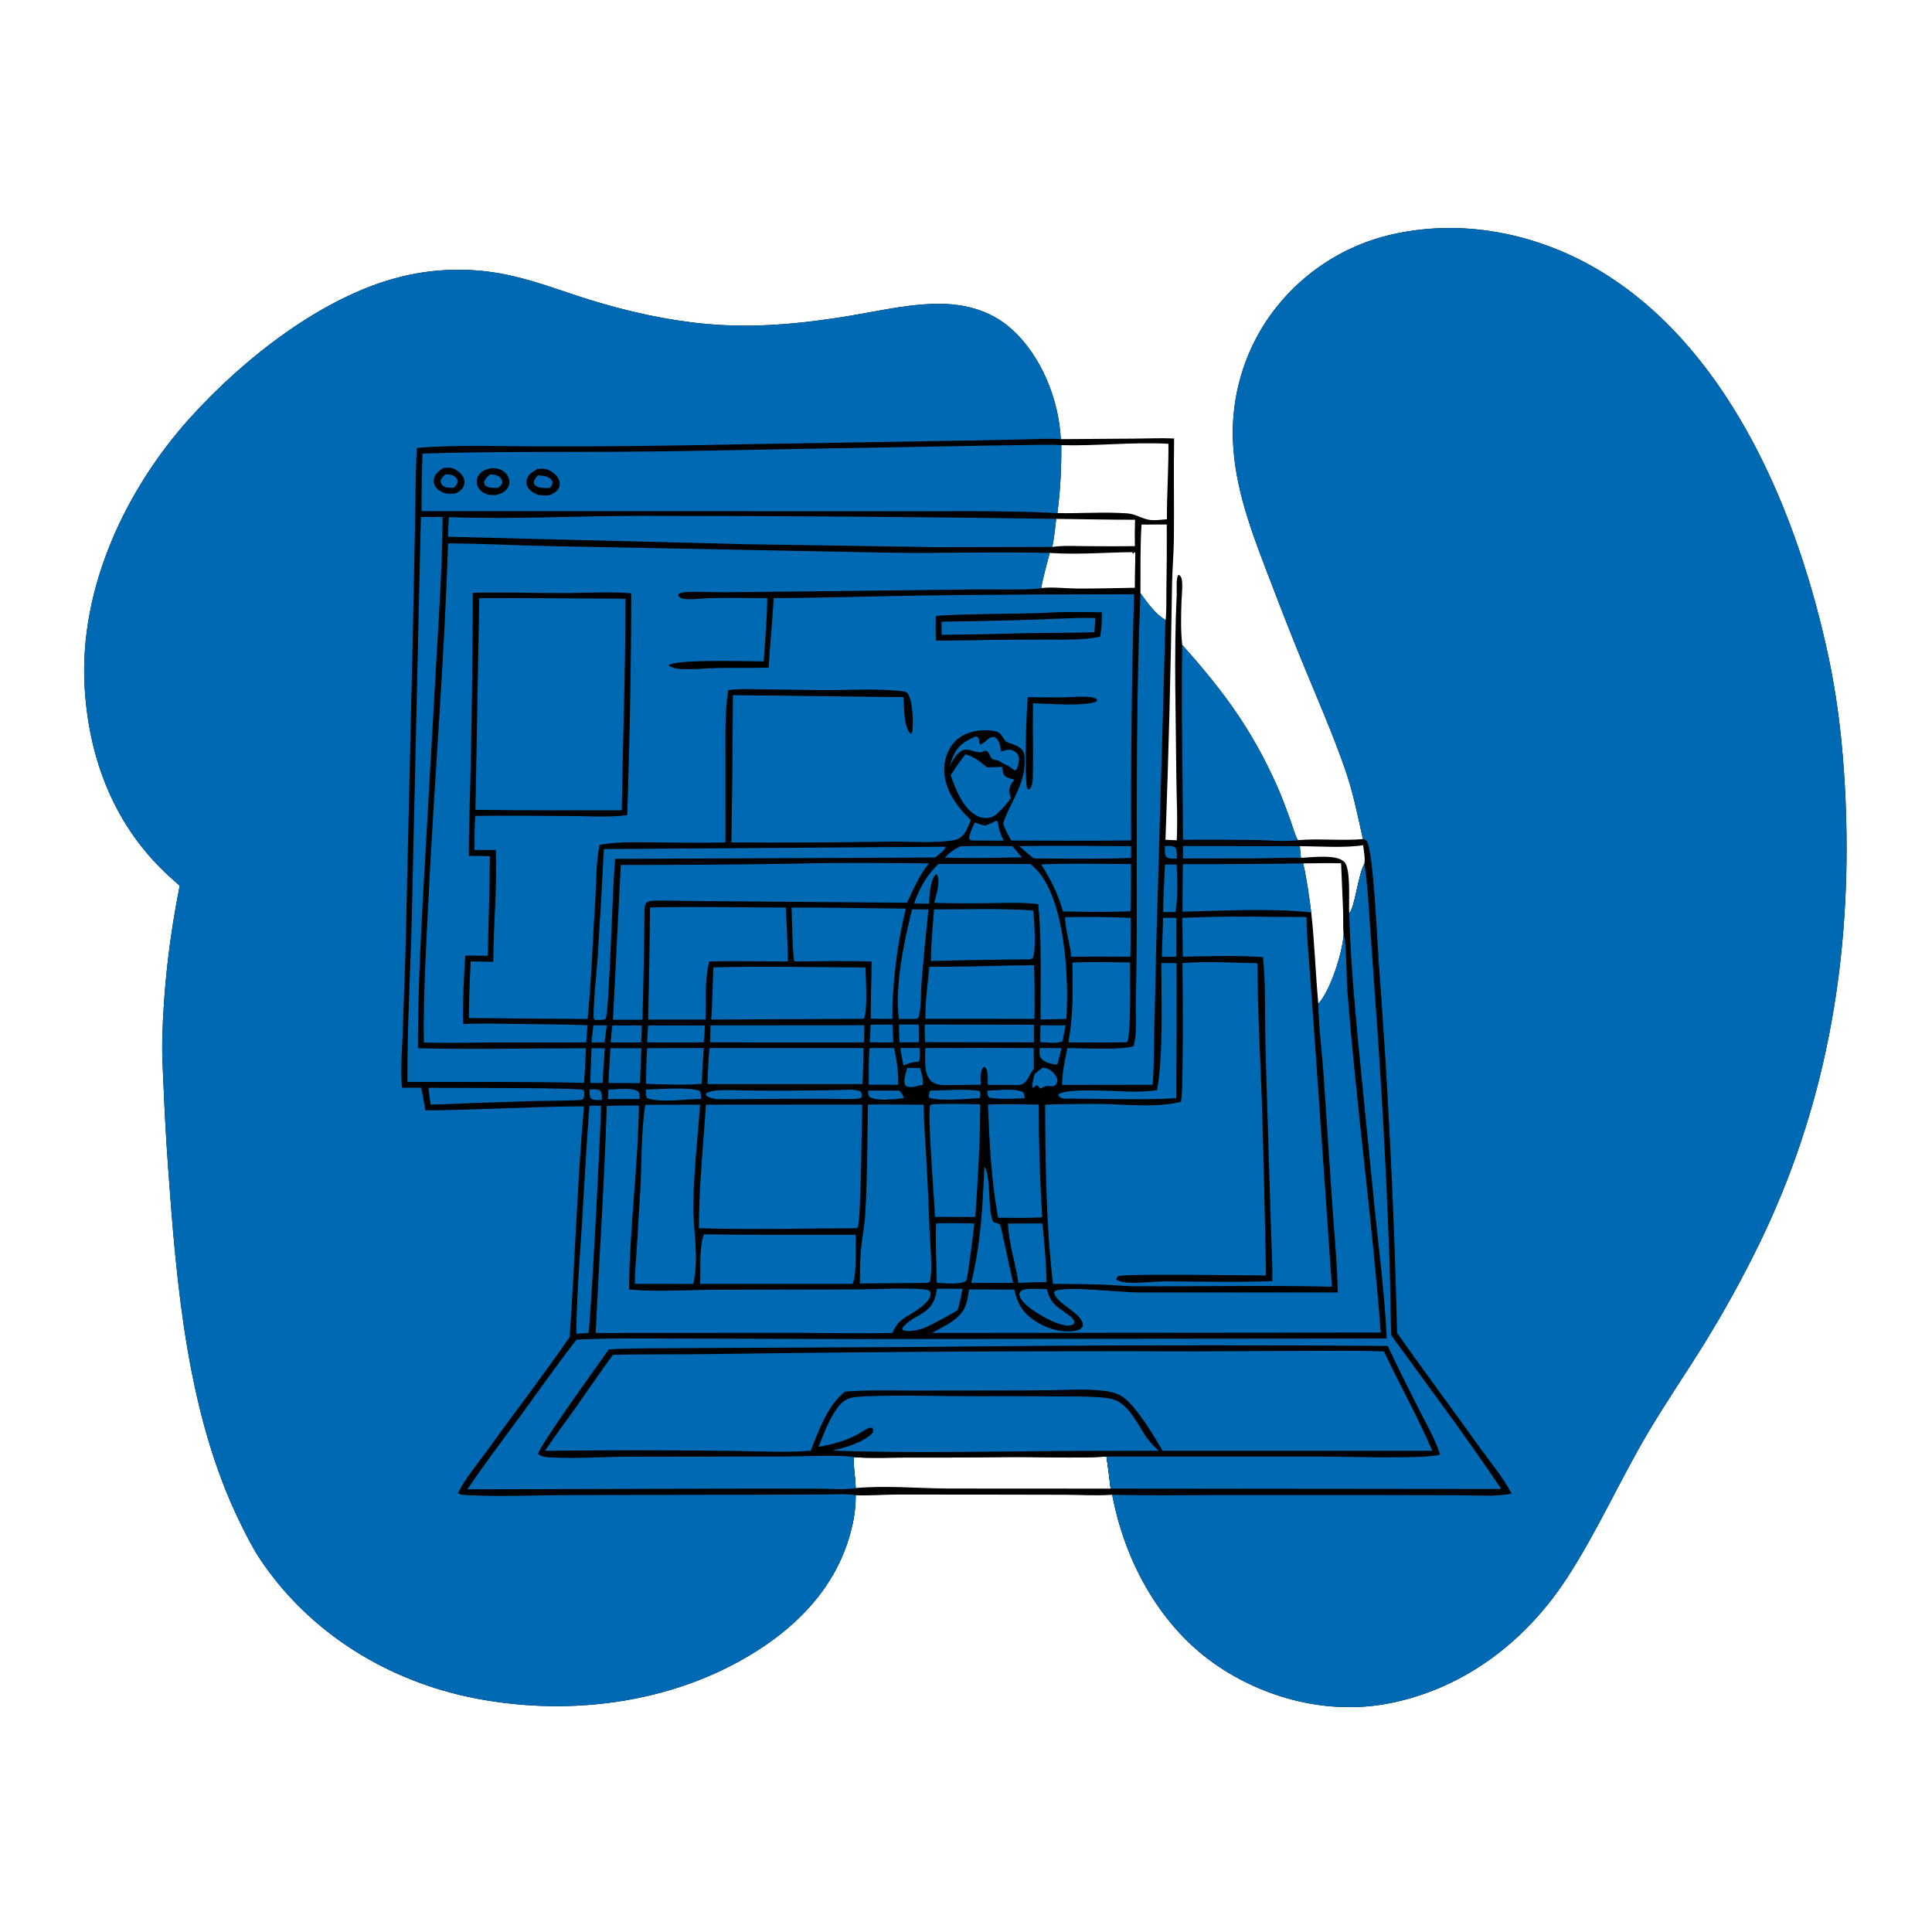 <?xml version="1.0" encoding="utf-8" ?>
<svg xmlns="http://www.w3.org/2000/svg" xmlns:xlink="http://www.w3.org/1999/xlink" width="1024" height="1024">
	<path d="M722.381 444.746C719.308 431.09 717.278 420.129 712.604 406.817C706.423 389.213 699.011 372.127 691.888 354.895Q682.631 332.442 674.037 309.727C665.175 286.662 655.515 262.734 653.725 237.836Q653.555 235.696 653.471 233.551Q653.387 231.406 653.389 229.26Q653.391 227.113 653.478 224.968Q653.566 222.824 653.739 220.684Q653.912 218.544 654.17 216.413Q654.428 214.283 654.771 212.164Q655.115 210.045 655.542 207.941Q655.97 205.837 656.481 203.753Q656.992 201.668 657.586 199.605Q658.18 197.542 658.856 195.505Q659.532 193.468 660.288 191.459Q661.045 189.45 661.881 187.473Q662.718 185.496 663.632 183.554Q664.547 181.612 665.538 179.708Q666.53 177.804 667.596 175.942Q668.663 174.079 669.803 172.26Q670.52 171.129 671.264 170.016Q672.008 168.903 672.779 167.808Q673.55 166.713 674.348 165.638Q675.146 164.563 675.97 163.507Q676.794 162.452 677.644 161.417Q678.493 160.382 679.368 159.368Q680.243 158.355 681.142 157.363Q682.042 156.371 682.965 155.401Q683.888 154.431 684.835 153.485Q685.782 152.538 686.752 151.615Q687.722 150.692 688.714 149.793Q689.706 148.893 690.72 148.019Q691.734 147.145 692.77 146.295Q693.805 145.446 694.86 144.622Q695.916 143.798 696.992 143.001Q698.067 142.203 699.162 141.432Q700.257 140.661 701.37 139.917Q702.483 139.174 703.615 138.457Q704.746 137.741 705.894 137.053Q707.043 136.364 708.208 135.704Q709.373 135.044 710.554 134.413Q711.735 133.782 712.931 133.18Q714.127 132.578 715.337 132.005Q716.548 131.433 717.772 130.89Q718.996 130.347 720.233 129.835Q721.47 129.322 722.719 128.84Q723.968 128.358 725.229 127.907Q726.49 127.456 727.761 127.036Q729.032 126.616 730.314 126.227Q731.595 125.838 732.885 125.481Q734.176 125.124 735.475 124.798Q736.774 124.473 738.08 124.179C777.344 115.337 818.523 124.573 852.102 146.08C918.457 188.58 953.297 273.928 969.066 347.794C975.117 376.136 977.813 405.594 978.54 434.538C980.513 513.164 967.032 588.359 932.36 659.448Q919.223 686.344 903.511 711.821C893.792 727.54 883.313 742.799 873.87 758.688C858.792 784.061 846.813 811.321 830.754 836.066C809.133 869.382 777.075 894.346 737.701 902.535C706.288 909.068 673.125 901.251 646.538 883.761C615.908 863.611 596.815 829.179 589.76 793.705Q589.615 792.983 589.48 792.259C581.219 792.852 572.773 792.313 564.496 792.25L523.517 792.169L475.337 792.136C468.09 792.173 460.791 792.824 453.561 792.511C453.539 796.844 453.236 800.965 452.437 805.23C447.036 834.078 429.176 856.105 405.291 872.294C361.02 902.299 303.789 910.252 251.895 900.156C205.895 891.206 164.206 865.781 137.922 826.502C133.928 820.534 130.709 814.059 127.535 807.628C99.255 750.318 93.579 681.356 89.067 618.387C88.017 603.748 87.234 589.164 86.629 574.501C86.305 566.639 85.805 558.877 86 550.995C86.683 523.348 89.83 496.595 95.241 469.462L90.459 465.193C60.78 438.513 46.785 402.193 44.799 362.999C42.185 311.41 66.594 259.414 100.534 221.708C128.86 190.239 171.238 156.637 213.13 146.523Q216.759 145.642 220.433 144.977Q224.107 144.311 227.815 143.865Q231.522 143.418 235.249 143.192Q238.976 142.965 242.71 142.96Q246.444 142.954 250.172 143.17Q253.9 143.385 257.609 143.821Q261.317 144.256 264.993 144.91Q268.67 145.564 272.301 146.435C285.916 149.592 298.964 154.672 312.292 158.806C332.375 165.035 353.535 169.795 374.495 171.7C400.078 174.024 425.375 171.566 450.616 167.346C464.503 165.024 478.558 161.812 492.641 161.123C508.878 160.328 524.288 163.537 536.552 174.748C552.076 188.942 561.23 211.95 562.26 232.761L602.135 232.469C608.808 232.437 615.654 232.07 622.311 232.412C621.991 250.212 622.39 268.019 622.179 285.81C622.086 293.622 621.36 301.438 621.219 309.264Q620.226 377.206 617.729 445.11L623.683 445.364C624.274 434.134 623.57 422.644 623.487 411.39C623.251 379.318 622.133 347.017 623.685 315.002C623.814 312.344 623.242 307.061 624.422 304.811L625.255 304.9C625.891 305.709 626.226 306.198 626.395 307.24C626.958 310.731 626.33 315.146 626.215 318.747C625.975 326.335 625.758 334.241 626.599 341.796C648.274 366.065 663.462 386.515 676.792 416.424C679.586 422.694 681.9 429.087 684.219 435.541C685.347 438.679 686.296 442.402 687.873 445.304C699.303 444.33 710.923 445.725 722.381 444.746ZM453.522 788.699C469.482 787.279 485.848 788.807 501.848 788.949L588.645 788.998Q587.711 780.488 586.456 772.019C568.815 773.12 551.014 772.06 533.351 772.274Q506.827 772.638 480.301 772.53C471.178 772.528 461.701 773.014 452.61 772.326C452.222 777.957 453.444 783.149 453.522 788.699ZM560.443 271.96C572.703 272.195 585.128 271.229 597.362 272.094C601.81 272.409 604.579 274.593 608.633 275.422C611.64 276.037 615.419 275.461 618.475 275.206C618.438 261.878 619.417 248.562 619.285 235.213C600.292 234.176 581.432 236.46 562.508 235.946C562.593 248.161 562.028 259.843 560.443 271.96ZM698.744 531.997C705.198 524.884 711.43 505.259 712.119 495.5C711.781 491.453 712.015 487.234 711.881 483.162L710.809 457.567C704.134 457.355 697.399 457.576 690.718 457.625C692.648 466.185 693.867 474.91 694.978 483.608C696.757 499.657 697.257 515.896 698.744 531.997ZM551.864 311.669C557.978 311.033 564.529 311.87 570.702 311.924C580.958 312.013 591.247 311.692 601.502 311.53C601.43 305.402 601.718 299.256 601.736 293.124L601.162 292.656L600.618 293.561L600.021 292.647C585.871 292.815 571.12 294.05 557.033 293.094L556.384 293.044C554.863 299.172 552.946 305.461 551.864 311.669ZM688.945 448.511L689.507 454.665C695.134 454.477 708.348 452.568 712.532 456.85C716.173 460.576 714.713 478.209 715.11 484.154C718.269 480.63 719.683 464.209 723.138 457.797C723.674 454.807 722.827 451.011 722.48 447.979C712.462 449.542 699.267 448.521 688.945 448.511ZM559.809 275.013C559.234 279.984 558.737 284.971 557.748 289.88C563.57 289.046 569.901 289.442 575.787 289.476Q588.65 289.597 601.514 289.473Q601.34 282.467 601.607 275.465C587.685 275.514 573.733 275.139 559.809 275.013ZM617.807 328.621C618.366 323.247 618.124 317.534 618.213 312.124Q618.53 295.058 618.416 277.989L605.018 278.039C604.307 290.127 604.498 302.287 604.46 314.392C608.308 319.609 612.109 325.293 617.807 328.621Z"/>
	<path fill="#0069B4" d="M722.381 444.746C719.308 431.09 717.278 420.129 712.604 406.817C706.423 389.213 699.011 372.127 691.888 354.895Q682.631 332.442 674.037 309.727C665.175 286.662 655.515 262.734 653.725 237.836Q653.555 235.696 653.471 233.551Q653.387 231.406 653.389 229.26Q653.391 227.113 653.478 224.968Q653.566 222.824 653.739 220.684Q653.912 218.544 654.17 216.413Q654.428 214.283 654.771 212.164Q655.115 210.045 655.542 207.941Q655.97 205.837 656.481 203.753Q656.992 201.668 657.586 199.605Q658.18 197.542 658.856 195.505Q659.532 193.468 660.288 191.459Q661.045 189.45 661.881 187.473Q662.718 185.496 663.632 183.554Q664.547 181.612 665.538 179.708Q666.53 177.804 667.596 175.942Q668.663 174.079 669.803 172.26Q670.52 171.129 671.264 170.016Q672.008 168.903 672.779 167.808Q673.55 166.713 674.348 165.638Q675.146 164.563 675.97 163.507Q676.794 162.452 677.644 161.417Q678.493 160.382 679.368 159.368Q680.243 158.355 681.142 157.363Q682.042 156.371 682.965 155.401Q683.888 154.431 684.835 153.485Q685.782 152.538 686.752 151.615Q687.722 150.692 688.714 149.793Q689.706 148.893 690.72 148.019Q691.734 147.145 692.77 146.295Q693.805 145.446 694.86 144.622Q695.916 143.798 696.992 143.001Q698.067 142.203 699.162 141.432Q700.257 140.661 701.37 139.917Q702.483 139.174 703.615 138.457Q704.746 137.741 705.894 137.053Q707.043 136.364 708.208 135.704Q709.373 135.044 710.554 134.413Q711.735 133.782 712.931 133.18Q714.127 132.578 715.337 132.005Q716.548 131.433 717.772 130.89Q718.996 130.347 720.233 129.835Q721.47 129.322 722.719 128.84Q723.968 128.358 725.229 127.907Q726.49 127.456 727.761 127.036Q729.032 126.616 730.314 126.227Q731.595 125.838 732.885 125.481Q734.176 125.124 735.475 124.798Q736.774 124.473 738.08 124.179C777.344 115.337 818.523 124.573 852.102 146.08C918.457 188.58 953.297 273.928 969.066 347.794C975.117 376.136 977.813 405.594 978.54 434.538C980.513 513.164 967.032 588.359 932.36 659.448Q919.223 686.344 903.511 711.821C893.792 727.54 883.313 742.799 873.87 758.688C858.792 784.061 846.813 811.321 830.754 836.066C809.133 869.382 777.075 894.346 737.701 902.535C706.288 909.068 673.125 901.251 646.538 883.761C615.908 863.611 596.815 829.179 589.76 793.705Q589.615 792.983 589.48 792.259C608.81 792.768 628.183 792.481 647.518 792.412L725.226 792.408L773.04 792.514C782.07 792.517 792.328 793.408 801.192 791.66C796.472 782.682 789.604 774.663 783.719 766.412C769.432 746.382 754.666 726.657 740.508 706.548Q738.165 608.114 730.764 509.93C730.055 499.144 727.979 453.598 724.771 446.384C724.214 445.131 723.608 445.194 722.381 444.746Z"/>
	<path fill="#0069B4" d="M95.241 469.462L90.459 465.193C60.78 438.513 46.785 402.193 44.799 362.999C42.185 311.41 66.594 259.414 100.534 221.708C128.86 190.239 171.238 156.637 213.13 146.523Q216.759 145.642 220.433 144.977Q224.107 144.311 227.815 143.865Q231.522 143.418 235.249 143.192Q238.976 142.965 242.71 142.96Q246.444 142.954 250.172 143.17Q253.9 143.385 257.609 143.821Q261.317 144.256 264.993 144.91Q268.67 145.564 272.301 146.435C285.916 149.592 298.964 154.672 312.292 158.806C332.375 165.035 353.535 169.795 374.495 171.7C400.078 174.024 425.375 171.566 450.616 167.346C464.503 165.024 478.558 161.812 492.641 161.123C508.878 160.328 524.288 163.537 536.552 174.748C552.076 188.942 561.23 211.95 562.26 232.761C556.563 232.339 550.702 232.726 544.991 232.839L512.996 233.486L393.25 235.48Q341.327 236.648 289.391 236.593C266.728 236.634 243.53 235.518 220.965 237.422C220.184 250.027 220.274 262.727 220.032 275.353L218.75 338.625L215.342 485.656C215.059 506.401 214.032 527.219 213.415 547.965C213.134 557.394 212.078 567.123 213.074 576.511L223.223 576.5Q224.473 582.482 225.454 588.513C253.461 588.327 281.473 586.511 309.491 586.368C305.917 627.009 304.803 667.954 301.912 708.661C288.092 728.783 273.054 748.15 258.816 767.991C253.78 775.008 246.406 783.782 242.723 791.321C244.161 792.456 246.351 792.414 248.14 792.498C265.943 793.334 284.188 792.463 302.037 792.434L409.322 792.214L437.181 792.097C442.425 792.08 448.404 791.563 453.561 792.511C453.539 796.844 453.236 800.965 452.437 805.23C447.036 834.078 429.176 856.105 405.291 872.294C361.02 902.299 303.789 910.252 251.895 900.156C205.895 891.206 164.206 865.781 137.922 826.502C133.928 820.534 130.709 814.059 127.535 807.628C99.255 750.318 93.579 681.356 89.067 618.387C88.017 603.748 87.234 589.164 86.629 574.501C86.305 566.639 85.805 558.877 86 550.995C86.683 523.348 89.83 496.595 95.241 469.462Z"/>
	<path fill="#0069B4" d="M626.599 341.796C648.274 366.065 663.462 386.515 676.792 416.424C679.586 422.694 681.9 429.087 684.219 435.541C685.347 438.679 686.296 442.402 687.873 445.304C681.026 446.243 672.982 445.33 666.02 445.229Q646.516 444.971 627.01 445.09C626.936 410.673 626.042 376.207 626.599 341.796Z"/>
	<path fill="#0069B4" d="M237.468 288.018C256.365 288.085 275.286 289.173 294.186 289.512L467.282 292.861C496.977 293.475 526.704 292.321 556.384 293.044C554.863 299.172 552.946 305.461 551.864 311.669C548.849 312.872 523.332 312.345 517.832 312.39L424.217 313.497L383.06 313.891C377.304 313.927 371.546 313.492 365.792 313.696C363.685 313.77 361.605 313.857 359.684 314.797L359.458 315.66C359.598 315.827 359.726 316.004 359.876 316.16C360.895 317.22 362 317.406 363.408 317.512C367.948 317.852 372.777 317.07 377.347 316.983C387.095 316.796 396.88 316.991 406.632 317.022C406.523 328.191 405.555 339.419 404.776 350.56C394.983 350.559 361.548 349.343 354.615 352.308L354.553 352.888C356.257 353.92 358.715 354.48 360.694 354.615C366.834 355.031 373.435 354.22 379.614 354.075C388.878 353.858 398.137 354.147 407.406 353.852C408.095 341.562 409.437 329.316 410.062 317.001C435.841 316.927 461.635 316.028 487.412 315.65Q544.237 314.896 601.066 315.012Q599.255 380.197 599.51 445.406C578.348 445.796 557.117 445.489 535.949 445.49C534.264 442.589 532.862 439.782 531.65 436.653C534.938 426.066 542.324 417.27 543.035 405.8C543.462 398.904 542.955 396.591 536.372 394.281C535.547 393.991 534.18 393.689 533.483 393.169C531.94 392.018 531.303 390.096 529.974 388.756C528.436 387.205 524.902 387.125 522.844 387.062C516.822 386.878 510.593 388.555 506.258 392.914C502.173 397.022 500.278 402.9 500.462 408.624C500.795 418.92 507.37 427.84 514.536 434.659C513.4 437.348 512.272 440.757 510.21 442.872C508.898 444.218 507.38 445.013 505.523 445.313C494.517 447.09 482.766 445.91 471.617 446.07Q429.644 446.758 387.667 446.497Q388.306 407.467 388.496 368.432L478.85 369.51C479.071 373.301 479.161 377.18 479.618 380.946C479.903 383.301 480.852 387.57 482.789 389.099C483.435 388.409 483.507 387.845 483.61 386.93C484.134 382.26 483.792 371.093 480.956 367.365C480.249 366.851 479.748 366.572 478.861 366.463C464.427 364.688 449.193 365.917 434.667 365.769L405.835 365.387C399.19 365.308 392.567 364.934 385.955 365.764C384.176 377.497 384.495 389.904 384.5 401.742L384.507 446.497C372.308 446.844 360.208 446.595 348.011 446.486C337.906 446.395 327.812 446.084 317.809 447.742C315.913 456.421 316.189 465.887 315.622 474.75C314.232 496.487 313.524 518.439 311.448 540.105L248.513 539.574C248.541 529.546 248.993 519.577 249.488 509.564C253.481 509.603 257.475 509.725 261.467 509.809C261.475 490.018 263.624 470.273 262.793 450.469L251.489 450.492C251.498 444.464 251.498 438.46 251.88 432.44C269.235 432.198 286.647 432.433 304.005 432.53C313.528 432.583 322.956 433.306 332.424 432.024Q334.486 373.246 334.56 314.431C322.225 313.48 309.846 314.36 297.501 314.349C281.845 314.335 266.27 313.794 250.6 314.192Q250.438 359.976 249.482 405.75C249.173 421.721 248.478 437.623 248.462 453.606L259.635 453.774C259.591 471.386 258.866 488.959 258.526 506.565L246.588 506.487C245.847 518.645 245.145 530.59 245.464 542.785C255.724 542.261 266.089 542.628 276.358 542.76C288.035 542.909 299.744 542.904 311.413 543.382C311.125 546.411 310.956 549.461 310.735 552.496L259.375 552.564C247.793 552.626 236.244 552.92 224.662 552.571C224.28 527.281 225.867 502.038 227.092 476.788C230.146 413.827 235.55 351.045 237.468 288.018Z"/>
	<path d="M555.812 324.721C565.173 324.159 574.644 324.376 584.015 324.533C584.073 328.946 583.881 333.121 583.081 337.466C574.011 339.41 563.772 338.948 554.496 338.989Q539.185 339.001 523.875 339.178C514.605 339.438 505.319 339.46 496.045 339.578C495.854 335.175 495.876 330.824 496.006 326.42C515.892 325.091 535.896 325.611 555.812 324.721Z"/>
	<path fill="#0069B4" d="M566.251 327.72C570.974 327.444 575.751 327.543 580.483 327.506C580.404 330.026 580.216 332.546 580.066 335.063C568.707 335.504 557.362 335.366 546.001 335.554C535.395 335.73 524.809 336.199 514.199 336.255L499.066 336.493L499.025 329.493Q532.652 329.14 566.251 327.72Z"/>
	<path d="M544.737 369.508C551.052 369.581 557.386 369.719 563.7 369.597C568.165 369.51 572.814 369.032 577.263 369.428C578.793 369.563 580.519 369.743 581.579 370.959L581.113 371.782C575.511 374.537 554.967 372.933 547.495 372.744L547.433 385.569C547.493 393.537 547.645 401.534 547.448 409.499C547.377 412.369 547.715 416.321 545.513 418.405L544.622 418.247C542.63 415.408 544.035 375.106 544.737 369.508Z"/>
	<path d="M723.138 457.797C724.729 467.704 725.233 477.838 725.945 487.84L728.791 528.275Q733.916 597.729 736.412 667.327C736.924 680.789 736.879 694.263 737.365 707.715C756.946 734.708 777.111 761.492 795.676 789.198L588.645 788.998Q587.711 780.488 586.456 772.019C568.815 773.12 551.014 772.06 533.351 772.274Q506.827 772.638 480.301 772.53C471.178 772.528 461.701 773.014 452.61 772.326C452.222 777.957 453.444 783.149 453.522 788.699C447.404 789.789 440.095 789.034 433.817 789.024L394.237 788.995L247.707 789.385C256.341 776.501 265.801 764.154 274.951 751.638C285.118 737.732 294.987 723.67 305.532 710.039C324.082 709.124 342.734 709.479 361.303 709.475L455.052 709.72L735.02 709.451C733.953 686.871 731.133 664.571 728.77 642.109L721.136 565.458C718.511 538.395 715.889 511.348 715.11 484.154C718.269 480.63 719.683 464.209 723.138 457.797Z"/>
	<path fill="#0069B4" d="M723.138 457.797C724.729 467.704 725.233 477.838 725.945 487.84L728.791 528.275Q733.916 597.729 736.412 667.327C736.924 680.789 736.879 694.263 737.365 707.715C756.946 734.708 777.111 761.492 795.676 789.198L588.645 788.998Q587.711 780.488 586.456 772.019L701.683 772.016C711.603 772.019 756.231 773.347 762.89 771.058L763.171 770.544C760.253 761.87 755.363 753.494 751.233 745.343Q743.161 729.461 735.494 713.38Q612.998 712.494 490.507 713.897L371.017 714.482C354.965 714.689 338.695 714.338 322.675 715.186C317.559 722.551 285.525 766.71 285.224 770.598C286.763 772.316 290.24 772.352 292.44 772.472C305.582 773.188 319.07 772.137 332.247 772.091L417.643 771.973C424.857 771.959 446.938 770.908 452.61 772.326C452.222 777.957 453.444 783.149 453.522 788.699C447.404 789.789 440.095 789.034 433.817 789.024L394.237 788.995L247.707 789.385C256.341 776.501 265.801 764.154 274.951 751.638C285.118 737.732 294.987 723.67 305.532 710.039C324.082 709.124 342.734 709.479 361.303 709.475L455.052 709.72L735.02 709.451C733.953 686.871 731.133 664.571 728.77 642.109L721.136 565.458C718.511 538.395 715.889 511.348 715.11 484.154C718.269 480.63 719.683 464.209 723.138 457.797Z"/>
	<path fill="#0069B4" d="M632.983 716.25L693.286 716.002C706.68 715.987 720.122 715.77 733.506 716.265C741.804 733.846 751.5 751.102 759.121 768.935L616.126 768.937C611.915 761.309 603.056 747.019 596.497 741.473C592.605 738.182 588.437 737.517 583.532 736.989C575.338 736.108 566.887 736.685 558.66 736.821Q543.958 736.987 529.254 736.98L484.246 737.035C472.105 736.987 460.012 736.659 447.893 737.586C441.338 742.786 437.838 749.728 434.422 757.181C432.732 761.038 431.241 765.003 429.672 768.912C415.392 770.083 399.913 769.018 385.474 768.979Q337.174 768.373 288.873 768.971C293.957 761.196 299.627 753.827 304.997 746.25C311.643 736.874 318.054 727.354 324.858 718.088C341.794 717.626 358.739 717.971 375.674 717.697Q504.322 715.85 632.983 716.25Z"/>
	<path fill="#0069B4" d="M457.072 740.212C457.629 740.159 458.179 740.109 458.739 740.087C478.1 739.314 497.759 740.083 517.148 740.029Q539.008 739.954 560.868 740.142C568.073 740.216 575.422 740.049 582.608 740.548C585.725 740.764 589.745 741.214 592.482 742.737C599.874 746.852 603.612 756.454 608.507 762.992C610.151 765.188 612.15 767.047 614.148 768.915L561.09 769.043C521.162 769.348 481.011 770.328 441.105 768.836C447.397 767.556 458.44 764.341 462.631 759.22C462.896 757.891 462.947 757.96 462.232 756.818L461.674 756.69C460.464 756.411 456.138 759.347 454.86 760.053C447.97 763.86 441.516 765.434 433.859 766.872C436.666 759.878 439.977 750.488 444.984 744.789C448.603 740.669 451.964 740.461 457.072 740.212Z"/>
	<path fill="#0069B4" d="M632.478 486.269C652.406 485.477 672.504 486.009 692.452 486.028C692.572 496.337 693.61 506.728 694.386 517.008L697.26 557.39L705.932 681.967C671.35 681.166 636.769 681.915 602.193 681.761C596.222 681.734 590.263 681.106 584.298 680.873C575.581 680.534 566.819 680.589 558.094 680.489C554.46 649.223 554.083 616.952 553.936 585.5Q569.308 584.978 584.688 585.143C598.043 585.377 612.894 587.211 625.939 583.985C626.804 578.213 626.641 572.056 626.759 566.222Q627.055 548.15 626.896 530.077L626.74 510.456C639.841 509.423 653.329 510.278 666.46 510.519C666.543 534.733 667.897 558.971 668.768 583.164Q670.177 629.582 671.005 676.014C660.876 675.998 596.515 674.975 592.939 676.357C591.946 676.741 592.013 677.256 591.603 678.177C593.65 679.46 596.599 679.806 598.991 679.889C605.16 680.103 611.554 679.162 617.783 679.174C636.643 679.211 655.481 679.736 674.337 679.016C674.534 669.605 673.898 660.212 673.626 650.807L671.77 589.958C671.414 576.003 670.817 562.014 670.618 548.063C670.422 534.403 670.807 520.921 669.387 507.306C655.243 506.238 641.08 506.844 626.914 507.077L626.688 486.432L632.478 486.269Z"/>
	<path fill="#0069B4" d="M223.931 240.419C257.972 239.255 292.062 239.642 326.117 239.461C357.882 239.292 389.67 238.54 421.43 237.961L508.698 236.444Q525.487 236.077 542.279 235.906C549.001 235.826 555.802 235.505 562.508 235.946C562.593 248.161 562.028 259.843 560.443 271.96C528.604 270.326 496.48 271.196 464.599 270.958L223.459 270.929Q223.395 255.669 223.931 240.419Z"/>
	<path d="M260.337 248.11C262.169 248.218 264.065 248.254 265.738 249.094C267.617 250.038 269.277 251.892 269.796 253.954Q269.871 254.253 269.916 254.558Q269.96 254.863 269.973 255.171Q269.986 255.479 269.968 255.787Q269.95 256.095 269.901 256.399Q269.851 256.704 269.771 257.001Q269.691 257.299 269.581 257.587Q269.471 257.875 269.333 258.151Q269.194 258.426 269.028 258.686C267.51 261.096 265.069 261.845 262.437 262.424C260.205 262.354 258.155 262.368 256.207 261.153C254.558 260.125 253.198 258.492 252.787 256.56Q252.725 256.258 252.693 255.951Q252.661 255.645 252.66 255.336Q252.66 255.028 252.69 254.721Q252.72 254.414 252.781 254.112Q252.842 253.809 252.932 253.515Q253.023 253.22 253.143 252.936Q253.263 252.652 253.411 252.381Q253.559 252.11 253.733 251.856C255.332 249.497 257.683 248.714 260.337 248.11Z"/>
	<path fill="#0069B4" d="M259.823 251.444C261.651 251.486 263.357 251.69 264.837 252.873C265.903 253.727 266.063 254.41 266.281 255.702C265.887 257.165 265.053 257.689 263.917 258.57C262.022 258.566 259.591 258.79 257.914 257.811C256.721 257.114 256.743 256.702 256.544 255.46C257.152 253.621 258.406 252.698 259.823 251.444Z"/>
	<path d="M284.881 248.529C286.376 248.451 287.968 248.311 289.435 248.68C291.955 249.315 294.462 251.183 295.798 253.408C296.579 254.711 296.995 256.445 296.453 257.921C295.524 260.457 293.536 261.471 291.201 262.518C289.575 262.561 287.836 262.653 286.228 262.429C284.013 262.12 281.438 260.572 280.098 258.787C279.112 257.474 278.797 256.047 279.119 254.426C279.71 251.448 282.488 249.909 284.881 248.529Z"/>
	<path fill="#0069B4" d="M285.128 251.97C286.779 252.03 288.36 252.12 289.926 252.698C291.505 253.28 292.175 253.969 292.905 255.452C292.76 257.008 292.374 257.467 291.416 258.619C289.438 258.637 287.114 258.806 285.217 258.132C283.844 257.644 283.477 257.245 282.847 255.967C283.027 254.137 283.965 253.277 285.128 251.97Z"/>
	<path d="M234.946 248.036C236.422 247.928 238.187 247.782 239.627 248.131C241.925 248.689 244.397 250.789 245.508 252.846C246.304 254.317 246.372 255.841 245.837 257.412C245.16 259.401 243.3 260.614 241.542 261.528C240.066 261.666 238.442 261.801 236.966 261.64C234.776 261.403 232.407 259.993 231.054 258.274C230.055 257.005 229.676 255.466 229.988 253.866C230.526 251.103 232.745 249.489 234.946 248.036Z"/>
	<path fill="#0069B4" d="M236.076 251.435C237.787 251.495 239.793 251.487 241.169 252.69C242.299 253.678 242.379 254.031 242.616 255.432C242.126 256.973 241.604 257.481 240.455 258.54C240.362 258.537 240.269 258.534 240.176 258.533C238.498 258.516 236.311 258.645 234.9 257.541C233.689 256.594 233.701 256.299 233.507 254.862C234.022 253.249 234.869 252.531 236.076 251.435Z"/>
	<path fill="#0069B4" d="M254.036 317.048C279.85 316.876 305.692 317.253 331.509 317.345C331.516 354.708 330.13 392.131 329.521 429.489C303.686 429.471 277.834 429.579 252.002 429.214L254.036 317.048Z"/>
	<path fill="#0069B4" d="M712.119 495.5C713.759 499.306 713.638 519.049 714.071 524.635C718.773 585.287 727.19 645.641 731.814 706.28L493.936 706.493C501.042 702.475 510.134 699 512.336 690.295C512.904 688.051 513.226 685.708 513.599 683.424C521.597 683.449 529.602 683.403 537.599 683.515C539.09 690.846 542.232 695.918 548.556 700.123C554.639 704.168 563.286 706.826 570.556 705.206C572.187 704.843 572.937 704.333 573.915 702.999C574.136 701.031 573.214 699.648 572.001 698.176C568.49 693.915 560.154 690.271 558.623 685.228L559.092 684.198C566.416 681.588 592.709 684.937 602.528 685.009L709.047 685.049C708.737 669.39 707.191 653.665 706.116 638.036L701.441 568.435C700.582 556.425 698.922 544.013 698.744 531.997C705.198 524.884 711.43 505.259 712.119 495.5Z"/>
	<path fill="#0069B4" d="M374.159 585.5L456.981 585.441C456.737 594.043 456.367 646.278 454.621 650.595L453.561 650.987C425.866 651.037 398.122 651.857 370.439 650.976C370.412 629.238 372.763 607.21 374.159 585.5Z"/>
	<path fill="#0069B4" d="M321.617 586.145C327.267 585.924 332.963 585.996 338.619 585.935C338.209 618.455 333.616 650.947 333.41 683.473C348.432 684.811 363.69 683.683 378.75 683.581L455.512 683.41C464.898 683.372 484.107 682.189 492.259 683.815C492.997 684.684 493.373 685.003 493.217 686.243C492.719 690.203 486.361 694.104 483.267 696.121C478.433 698.994 475.057 700.91 473.131 706.474C455.971 706.928 438.744 706.439 421.574 706.44L315.715 706.499C317.636 666.406 320.338 626.257 321.617 586.145Z"/>
	<path fill="#0069B4" d="M237.93 274.069C271.914 275.394 306.048 273.386 340.061 273.426Q449.94 273.432 559.809 275.013C559.234 279.984 558.737 284.971 557.748 289.88L495.882 289.996L394.75 288.44L237.504 284.488C237.501 280.998 237.687 277.551 237.93 274.069Z"/>
	<path fill="#0069B4" d="M420.404 457.773C444.351 457.111 468.402 457.446 492.356 457.607C487.275 463.774 484.083 471.309 480.734 478.491L391.605 477.754L361.922 477.473C356.725 477.429 351.364 477.115 346.185 477.443C344.441 477.553 343.726 477.578 342.358 478.635C341.481 480.327 341.594 482.004 341.555 483.875Q341.325 512.188 340.491 540.489L324.898 540.483L329.038 458.415Q374.724 458.511 420.404 457.773Z"/>
	<path fill="#0069B4" d="M223.08 274.009L234.562 274.025C234.468 299.811 232.638 325.667 231.189 351.407L225.332 454.838C223.43 488.425 221.489 521.94 221.503 555.596C251.101 556.347 280.906 555.568 310.524 555.597L309.92 568.318L309.535 573.923C278.368 573.23 247.139 573.5 215.963 573.426C215.745 544.204 217.607 514.821 218.278 485.594L223.08 274.009Z"/>
	<path fill="#0069B4" d="M604.46 314.392C608.308 319.609 612.109 325.293 617.807 328.621C617.358 333.334 617.467 338.221 617.318 342.961L616.373 378.43L612.787 502Q612.375 524.504 611.726 547.002C611.529 556.306 611.689 565.653 610.97 574.934L562.918 575.009C563.001 568.279 564.358 562.035 565.774 555.492C572.47 555.505 596.092 556.682 600.89 554.394C602.831 547.112 601.906 538.103 602.039 530.587Q602.601 503.034 602.499 475.476C602.548 421.8 602.223 368.033 604.46 314.392Z"/>
	<path fill="#0069B4" d="M459.993 585.426C469.832 585.34 479.679 585.472 489.518 585.514C489.591 594.716 490.414 603.995 490.913 613.187Q492.046 633.408 492.733 653.649C493.053 661.74 494.357 671.224 492.934 679.164C491.88 680.228 491.064 679.926 489.625 679.989L455.738 680.268C455.85 674.309 455.759 668.221 456.322 662.288C456.913 656.072 458.206 649.952 458.586 643.707C459.765 624.311 459.683 604.85 459.993 585.426Z"/>
	<path fill="#0069B4" d="M344.544 480.978C368.463 480.386 392.551 480.996 416.487 481.024C416.931 490.56 417.489 500.027 417.6 509.58L385.402 509.421C382.254 509.448 379.101 509.561 375.953 509.637C373.387 518.271 374.261 531.245 373.934 540.411L343.529 540.402Q344.264 510.694 344.544 480.978Z"/>
	<path fill="#0069B4" d="M342.028 585.559L371.073 585.508C369.727 602.81 367.849 620.359 367.454 637.701C367.126 652.095 370.814 666.134 367.397 680.5L336.503 680.488C336.408 674.425 337.097 668.239 337.489 662.181L339.37 631.068C340.214 616.077 339.698 600.378 342.028 585.559Z"/>
	<path fill="#0069B4" d="M378.078 512.693C404.918 512.091 431.851 512.649 458.699 512.765C458.838 518.485 460.015 535.48 457.868 539.987L376.964 540.393C377.55 531.177 377.767 521.921 378.078 512.693Z"/>
	<path fill="#0069B4" d="M373.092 654.232C399.886 654.614 426.717 654.403 453.516 654.458C453.526 660.313 454.153 675.667 451.873 680.492L371.101 680.488C371.428 672.903 370.449 660.944 373.092 654.232Z"/>
	<path fill="#0069B4" d="M497.326 457.928L546.099 457.948C547.579 459.125 548.887 460.39 550.133 461.813C564.587 478.323 566.599 518.955 565.201 540.068L551.508 540.357L551.543 523.548C551.646 508.705 551.716 493.985 550.305 479.196C541.942 478.163 533.436 478.58 525.025 478.674Q510.104 478.948 495.185 478.544C495.794 476.195 496.435 473.838 496.925 471.461C497.397 469.168 497.855 465.434 496.55 463.396L495.705 463.615C492.792 467.761 492.702 474.09 492.41 479.002L484.48 478.837C487.395 470.521 491.083 464.115 497.326 457.928Z"/>
	<path fill="#0069B4" d="M419.528 481.016C439.707 480.993 459.909 481.431 480.091 481.568C475.869 498.808 473.734 515.652 472.994 533.375L473.007 540.013L461.503 539.999C461.438 529.879 461.875 519.748 462.032 509.627C448.334 509.15 434.574 509.484 420.868 509.583C419.86 500.195 419.932 490.463 419.528 481.016Z"/>
	<path fill="#0069B4" d="M626.943 458.01Q658.832 458.094 690.718 457.625C692.648 466.185 693.867 474.91 694.978 483.608C672.51 481.236 649.336 482.712 626.767 483.214C626.715 474.817 626.879 466.407 626.943 458.01Z"/>
	<path fill="#0069B4" d="M534.411 511.734L548.088 511.591Q548.506 525.798 548.277 540.009L506.125 539.996L490.469 540C490.36 530.866 491.705 521.516 492.594 512.425Q513.508 512.418 534.411 511.734Z"/>
	<path fill="#0069B4" d="M376.053 555.498L457.659 555.51Q457.554 565.053 457.172 574.588L374.954 574.577C375.237 568.212 375.46 561.843 376.053 555.498Z"/>
	<path fill="#0069B4" d="M523.634 585.429C532.563 585.049 541.598 585.392 550.537 585.456Q550.516 615.369 552.387 645.223C544.63 645.662 536.766 645.425 528.995 645.425C525.384 625.57 524.41 605.542 523.634 585.429Z"/>
	<path fill="#0069B4" d="M501.024 448.779L501.227 448.974C500.477 450.969 497.309 453.05 495.66 454.493L326.061 455.215C324.653 467.231 322.964 536.424 320.983 540.093C319.161 540.765 317.057 540.581 315.134 540.595C314.689 540.048 314.599 539.296 314.603 538.596C314.671 528.159 316.108 517.394 316.81 506.953Q318.655 478.499 320.055 450.02L501.024 448.779Z"/>
	<path fill="#0069B4" d="M494.792 585.246Q507.148 584.887 519.499 585.373C519.527 605.286 518.24 625.152 516.919 645.01L495.533 644.99C495.315 636.784 491.334 588.82 493.079 585.649L494.792 585.246Z"/>
	<path fill="#0069B4" d="M495.055 481.993C512.513 481.988 530.251 481.332 547.657 482.578C548.095 487.701 549.259 503.405 547.486 507.431C547.097 508.312 546.922 508.159 546.085 508.481Q519.728 508.639 493.38 509.374C493.461 500.267 494.419 491.08 495.055 481.993Z"/>
	<path fill="#0069B4" d="M568.439 510.166C578.563 509.73 588.821 509.994 598.954 510.116C598.828 517.302 599.695 549.08 597.256 552.408C586.931 552.619 576.581 552.476 566.253 552.475C568.905 538.329 568.617 524.456 568.439 510.166Z"/>
	<path fill="#0069B4" d="M490.468 555.501Q519.193 555.35 547.917 555.509L547.969 566.507C545.995 568.606 545.018 572.135 543.015 573.852C541.047 575.54 538.774 575.103 536.375 575L523.538 575Q523.582 572.765 523.557 570.53C523.525 568.628 523.382 566.929 521.954 565.536L521.042 565.74C519.317 568.681 519.731 571.649 519.845 574.933C513.429 574.867 507.007 575.192 500.591 575.115C497.953 575.084 494.986 574.647 493.119 572.594C489.476 568.59 490.428 560.597 490.468 555.501Z"/>
	<path fill="#0069B4" d="M551.857 458.141C567.624 457.448 583.645 457.954 599.445 457.961Q599.522 470.484 599.217 483.004C587.253 483.499 575.341 483.295 563.375 483.094C560.865 473.839 556.855 466.232 551.857 458.141Z"/>
	<path fill="#0069B4" d="M312.426 586.097L318.574 586.032C318.508 597.37 312.828 704.769 311.889 706.529L305.45 706.907C305.607 687.908 307.178 668.988 308.363 650.037C309.696 628.732 310.762 607.377 312.426 586.097Z"/>
	<path fill="#0069B4" d="M615.53 510.442L623.593 510.461Q623.703 546.257 623.442 582.053C604.952 583.178 585.949 582.309 567.396 582.294C566.04 582.331 564.248 582.487 562.942 582.066C561.841 581.712 561.334 581.287 560.873 580.228C564.543 576.347 593.299 578.584 600 578.598C604.468 578.607 608.85 578.438 613.278 577.809C616.643 558.836 615.51 530.315 615.53 510.442Z"/>
	<path fill="#0069B4" d="M376.588 543.473L458.117 543.412L457.97 552.495L376.414 552.479L376.588 543.473Z"/>
	<path fill="#0069B4" d="M511.713 399.82C516.333 400.948 519.542 403.887 523.199 406.74L531.082 406.448C531.279 407.998 531.499 409.313 532.078 410.769C533.51 412.345 535.652 412.669 537.634 413.241C537.005 414.082 536.362 414.933 535.833 415.841C534.369 418.357 535.1 420.461 535.759 423.088C533.42 426.248 530.929 428.967 528.077 431.667C527.244 432.206 526.386 432.768 525.448 433.106C522.986 433.993 520.127 433.596 517.838 432.411C510.367 428.542 506.465 418.287 503.894 410.834C506.385 407.076 508.806 403.276 511.713 399.82Z"/>
	<path fill="#0069B4" d="M564.453 486.182C576.034 485.739 587.665 486.08 599.242 486.471C599.387 493.324 599.196 500.209 599.132 507.064Q583.451 506.92 567.77 507.084C567.115 500.06 564.783 493.256 564.453 486.182Z"/>
	<path fill="#0069B4" d="M483.381 481.989L492.092 482.023Q489.923 502.167 488.332 522.365C487.896 527.532 488.443 534.788 486.705 539.564L485.6 540.058L476.361 540.079C474.385 520.975 478.985 500.45 483.381 481.989Z"/>
	<path fill="#0069B4" d="M227.058 576.554C236.626 576.663 307.162 576.417 309.361 577.711C309.854 579.24 309.861 580.833 309.101 582.287C308.728 583 308.345 582.87 307.624 583.046C298.287 583.478 288.928 583.419 279.584 583.671Q253.887 584.45 228.199 585.51L227.058 576.554Z"/>
	<path fill="#0069B4" d="M521.709 618.414C525.555 623.078 523.246 644.438 526.783 647.917C527.545 648.09 528.497 648.218 529.206 648.535C529.347 648.599 529.996 648.969 530.134 649.181C530.512 649.762 535.937 676.046 536.988 679.941L529.375 679.98L514.755 679.975C519.733 659.738 520.921 639.173 521.709 618.414Z"/>
	<path fill="#0069B4" d="M496.138 648.47C502.898 648.154 509.669 648.363 516.432 648.474Q514.809 662.72 512.642 676.893L512.139 678.779C508.764 681.196 500.727 680.022 496.523 679.91C496.297 669.393 495.775 658.995 496.138 648.47Z"/>
	<path fill="#0069B4" d="M342.969 555.556L373.003 555.501Q372.276 564.965 371.936 574.45C362.161 575.303 352.274 574.704 342.479 574.462Q342.419 565.001 342.969 555.556Z"/>
	<path fill="#0069B4" d="M490.137 543.007L548.017 543.132L547.994 552.493L490.35 552.39C490.069 549.271 490.137 546.136 490.137 543.007Z"/>
	<path fill="#0069B4" d="M534.254 648.503L552.449 648.447C553.574 658.778 554.501 669.201 554.676 679.595C549.693 679.515 544.771 679.704 539.798 679.965C538.248 669.283 534.692 659.441 534.254 648.503Z"/>
	<path fill="#0069B4" d="M626.985 448.437L688.945 448.511L689.507 454.665C682.064 454.389 674.488 454.874 667.032 454.941L626.994 455.001L626.985 448.437Z"/>
	<path fill="#0069B4" d="M443.545 577.739C446.952 577.773 453.159 577.012 456.096 578.506C456.857 579.76 456.8 580.065 456.791 581.554C455.72 582.357 454.243 582.371 452.946 582.43C447.609 582.671 442.196 582.334 436.847 582.363Q412.232 582.289 387.619 582.631Q385.178 582.637 382.737 582.618C379.651 582.622 376.576 582.464 374.054 580.477C374.188 580.074 374.312 579.616 374.478 579.227C376.117 578.552 377.558 578.207 379.328 578.039C385.696 577.436 392.635 578.006 399.074 578.011Q421.311 578.201 443.545 577.739Z"/>
	<path fill="#0069B4" d="M540.228 448.528C559.963 448.085 579.765 448.405 599.505 448.527L599.504 454.689C582.357 455.42 565.096 455.077 547.939 454.986C545.279 452.964 542.771 450.696 540.228 448.528Z"/>
	<path fill="#0069B4" d="M496.648 683.035Q503.419 683.027 510.189 683.087C509.442 686.906 508.632 690.661 507.596 694.413C501.856 697.844 496.04 700.932 490.016 703.822C487.072 704.851 481.449 706.294 478.451 704.928L478.252 704.029C480.923 699.897 486.221 698.034 490.121 695.241C494.53 692.083 495.827 688.145 496.648 683.035Z"/>
	<path fill="#0069B4" d="M323.538 555.567L339.966 555.577C339.565 561.735 339.53 567.928 339.243 574.094L322.476 573.997L323.538 555.567Z"/>
	<path fill="#0069B4" d="M460.873 555.499L473.881 555.509C475.384 561.968 476.134 568.309 476.089 574.933L460.478 574.916C460.485 568.447 460.352 561.951 460.873 555.499Z"/>
	<path fill="#0069B4" d="M545.726 683.18C548.763 683.024 551.799 683.18 554.836 683.287C556.785 690.759 559.371 691.917 565.414 696.319C566.623 697.2 568.115 698.172 568.956 699.42C569.563 700.322 569.492 700.532 569.29 701.527C568.04 702.554 566.904 702.542 565.365 702.67C563.334 702.221 561.332 701.696 559.383 700.964C554.679 699.198 541.964 692.146 540.473 687.063C540.09 685.756 540.292 685.515 540.92 684.418C542.415 683.197 543.859 683.285 545.726 683.18Z"/>
	<path fill="#0069B4" d="M343.531 543.503L373.568 543.506C373.543 546.543 373.32 549.474 372.965 552.49L342.968 552.49L343.531 543.503Z"/>
	<path fill="#0069B4" d="M517.117 390.36C520.073 391.031 518.148 392.771 519.47 394.541C521.118 394.29 522.503 392.644 523.787 391.639C525.006 390.685 525.737 390.474 527.251 390.651C529.943 392.669 530.081 395.222 530.557 398.33C531.968 397.951 533.716 397.323 535.18 397.346C536.486 397.367 538.316 398.48 539.118 399.484C540.299 400.96 540.27 403.081 539.783 404.817C539.417 406.126 539.077 407.766 537.86 408.411C536.37 407.367 534.737 405.993 533.068 405.283C531.61 404.661 530.574 404.061 529.281 403.141C528.6 403.011 527.819 402.907 527.152 402.698C525.838 402.286 525.505 402.125 524.913 400.864C524.219 399.387 524.115 398.889 522.744 397.877C521.967 398.012 521.396 398.198 520.652 398.503C518.098 399.551 514 396.656 510.84 397.504C507.316 398.449 505.262 402.827 503.395 405.667Q504.139 403.525 504.966 401.414C507.469 395.178 511.236 392.889 517.117 390.36Z"/>
	<path fill="#0069B4" d="M509.001 448.579C518.16 448.222 527.381 448.467 536.548 448.502L541.641 454.488L533.162 454.54Q516.953 454.964 500.744 454.559C503.277 451.91 505.706 450.127 509.001 448.579Z"/>
	<path fill="#0069B4" d="M617.458 458.253C619.51 458.179 621.574 458.215 623.627 458.208C623.929 466.471 624.402 475.218 623.058 483.392L616.501 483.406C616.587 475.034 617.123 466.622 617.458 458.253Z"/>
	<path fill="#0069B4" d="M342.321 577.51C349.587 577.373 364.301 575.943 370.796 578.171C371.669 579.621 371.463 580.792 371.508 582.465C362.745 582.52 351.393 584.589 343.01 582.12C342.129 580.57 342.354 579.274 342.321 577.51Z"/>
	<path fill="#0069B4" d="M616.464 486.429L623.508 486.469L623.518 507.073L615.822 507.07L616.464 486.429Z"/>
	<path fill="#0069B4" d="M324.553 543.5L340.159 543.516Q340.126 548.021 339.801 552.515L323.667 552.505C323.863 549.479 324.14 546.504 324.553 543.5Z"/>
	<path fill="#0069B4" d="M528.049 434.962L528.746 435.386C529.277 439.062 530.254 442.269 531.929 445.573L515.375 445.481L514.189 445.253L513.655 444.274C513.988 441.353 515.428 438.626 516.577 435.943L521.942 437.637C524.169 436.968 526.017 436.065 528.049 434.962Z"/>
	<path fill="#0069B4" d="M313.532 555.569L320.553 555.602C320.23 561.748 319.581 567.822 319.453 573.988L312.833 573.994Q313.122 564.779 313.532 555.569Z"/>
	<path fill="#0069B4" d="M492.912 578.048C501.115 577.998 511.282 576.977 519.205 578.228C519.963 579.602 519.568 580.473 519.365 582.001C512.528 582.404 498.509 583.802 492.48 581.839C492.101 580.56 492.626 579.338 492.912 578.048Z"/>
	<path fill="#0069B4" d="M461.465 543.093L472.995 543.033L473.451 552.488L460.992 552.478L461.465 543.093Z"/>
	<path fill="#0069B4" d="M551.448 543.441L564.787 543.47L563.154 551.821C560.46 553.389 554.514 552.498 551.366 552.394L551.448 543.441Z"/>
	<path fill="#0069B4" d="M552.664 565.905C553.796 565.969 554.952 566.156 555.957 566.715C558.015 567.86 559.835 570.116 560.484 572.356C560.291 573.664 560.261 574.211 559.246 575.172C558.482 575.895 557.585 575.742 556.633 575.67C555.827 575.608 555.209 575.533 554.395 575.654C554.224 575.679 554.057 575.728 553.888 575.765L551.527 576.976C550.525 576.456 550.687 575.651 549.445 575.096L547.747 576.47L547.112 576.079C547.141 573.747 547.813 571.548 548.379 569.299C549.663 568.031 551.221 566.989 552.664 565.905Z"/>
	<path fill="#0069B4" d="M476.477 543.019L486.928 543.033L487.062 552.418L476.779 552.496C476.471 549.371 476.536 546.16 476.477 543.019Z"/>
	<path fill="#0069B4" d="M480.843 566.018L487.676 566.107C488.263 568.563 489.832 572.915 488.914 575.259L487.544 575.204C484.932 575.906 482.585 576.849 479.998 575.527C478.404 572.539 480.176 569.129 480.843 566.018Z"/>
	<path fill="#0069B4" d="M322.454 577.501C327.124 577.461 333.997 576.196 338.198 578.364C339.183 579.797 338.962 580.777 339.015 582.49L322.203 582.552L322.454 577.501Z"/>
	<path fill="#0069B4" d="M551.081 555.502L562.664 555.524L560.581 563.673C560.389 563.972 560.027 564.12 559.74 564.33C556.898 563.756 554.223 563.443 552.107 561.255C550.618 559.715 551.02 557.487 551.081 555.502Z"/>
	<path fill="#0069B4" d="M523.253 578.013C529.041 578.048 536.628 576.621 542.041 578.746C543.118 579.962 542.955 580.514 543.093 582.098C536.988 582.238 530.328 582.813 524.314 581.801C523.289 580.646 523.437 579.523 523.253 578.013Z"/>
	<path fill="#0069B4" d="M460.141 578.019L476.74 578.035C477.665 579.277 478.873 580.466 478.872 582.087C473.555 582.547 465.895 583.761 461.05 581.589C459.992 580.267 460.199 579.675 460.141 578.019Z"/>
	<path fill="#0069B4" d="M477.266 555.437L487.465 555.479C487.524 557.728 487.985 560.848 486.837 562.77C483.81 562.931 481.66 563.438 478.922 564.786C478.194 561.661 477.614 558.627 477.266 555.437Z"/>
	<path fill="#0069B4" d="M314.508 543.497L321.627 543.47Q321.06 547.985 320.421 552.49L313.446 552.484Q313.95 547.987 314.508 543.497Z"/>
	<path fill="#0069B4" d="M617.432 448.451C619.249 448.419 621.523 448.109 623.002 449.314C623.927 451.069 623.683 453.083 623.669 455.014C621.748 455.06 619.733 455.345 618.11 454.156C617.126 452.421 617.404 450.384 617.432 448.451Z"/>
	<path fill="#0069B4" d="M312.442 577.435C314.244 577.37 316.579 577.015 318.137 578.043C319.184 579.533 318.976 581.215 318.995 582.96C317.106 582.987 314.901 583.362 313.266 582.28C312.264 580.759 312.447 579.183 312.442 577.435Z"/>
</svg>
